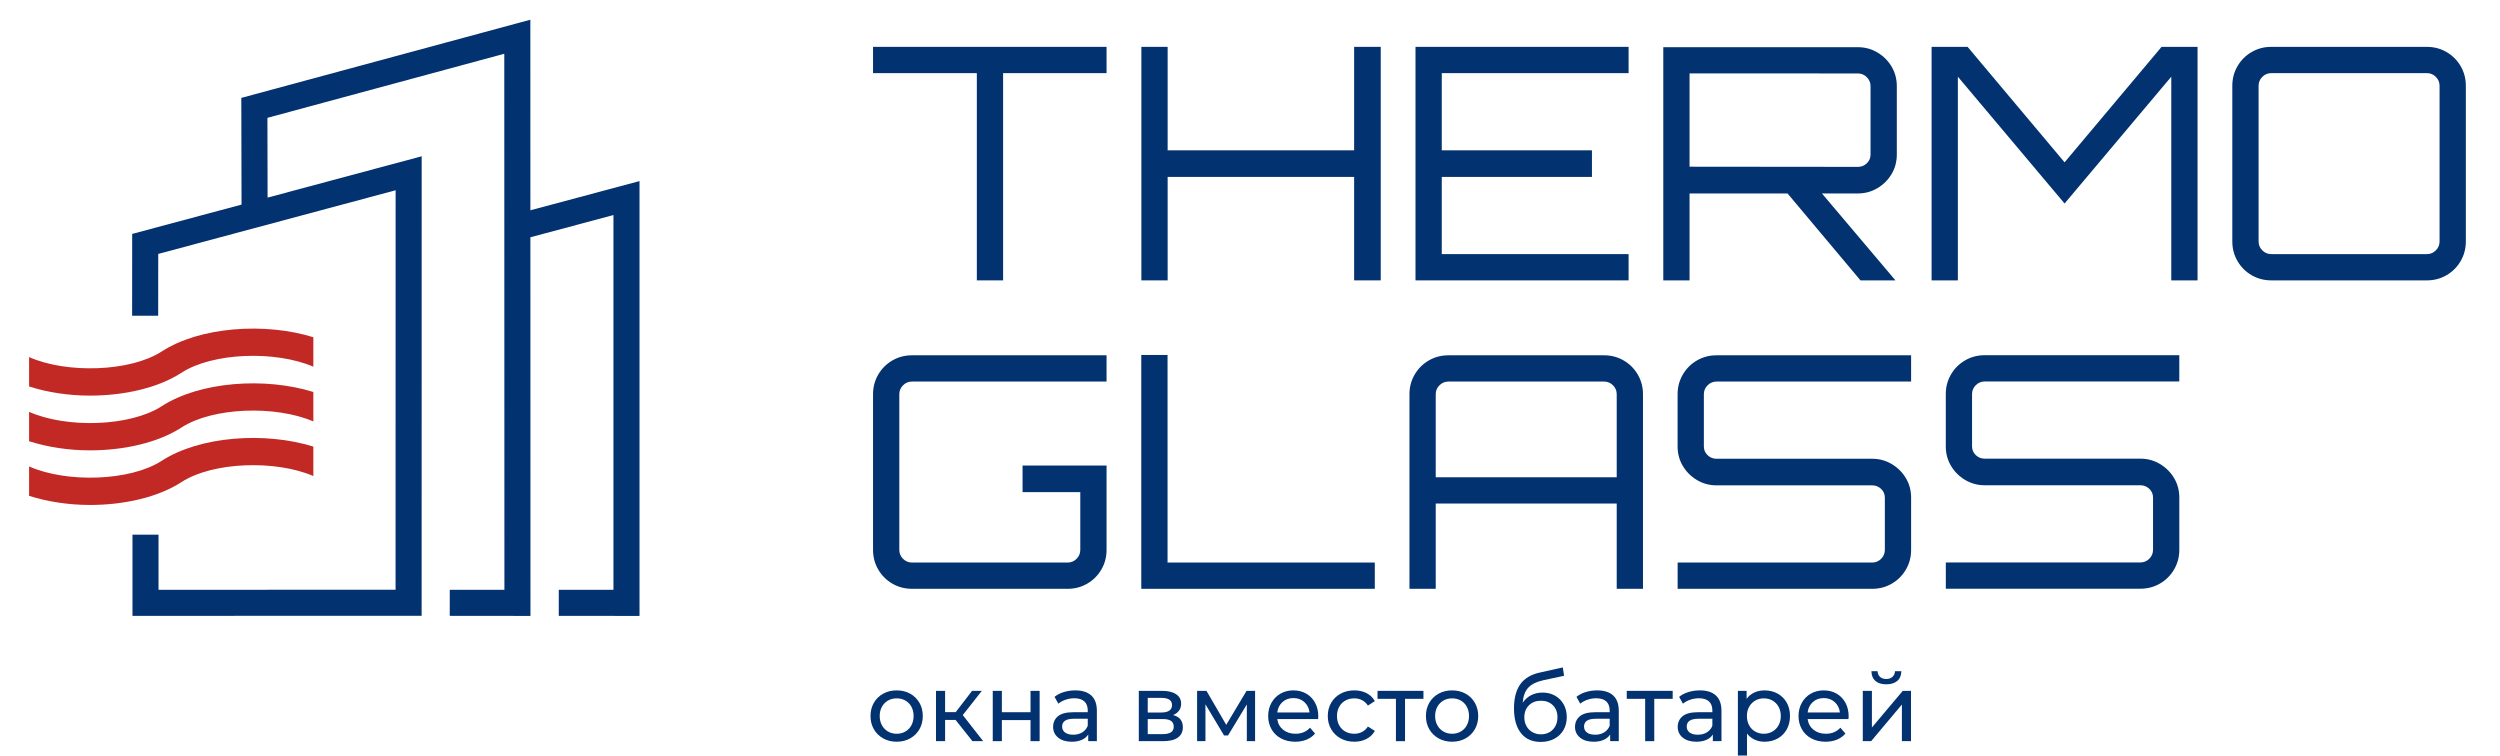 <?xml version="1.0" encoding="UTF-8"?> <svg xmlns="http://www.w3.org/2000/svg" id="_Слой_1" data-name="Слой 1" viewBox="0 0 1068.107 322.802"> <defs> <style> .cls-1 { fill: #033270; } .cls-2 { fill: #c22925; } </style> </defs> <g> <g> <path class="cls-1" d="M417.342,119.789V31.244h-44.343v-11.224h99.77v11.224h-44.203V119.789h-11.224Z"></path> <path class="cls-1" d="M487.643,119.789V20.02h11.224v44.203h79.677V20.02h11.362V119.789h-11.362v-44.203h-79.677v44.203h-11.224Z"></path> <path class="cls-1" d="M604.763,119.789V20.02h91.041v11.224h-79.817v32.979h64.158v11.364h-64.158v32.978h79.817v11.225h-91.041Z"></path> <path class="cls-1" d="M802.154,80.367c2.54-1.524,4.549-3.534,6.028-6.028,1.477-2.494,2.217-5.266,2.217-8.314v-29.238c0-3.049-.74-5.819-2.217-8.314-1.479-2.494-3.488-4.503-6.028-6.028-2.542-1.524-5.335-2.286-8.384-2.286h-83.141V119.789h11.224v-37.137h41.857l31.168,37.137h14.827v-.139l-31.296-36.998h15.36c3.049,0,5.842-.762,8.384-2.286Zm-80.301-9.15V31.345l71.917,.036c1.477,0,2.748,.532,3.811,1.594,1.061,1.064,1.594,2.334,1.594,3.811v29.238c0,1.478-.532,2.725-1.594,3.741-1.063,1.018-2.334,1.525-3.811,1.525l-71.917-.074Z"></path> <path class="cls-1" d="M825.261,119.789V20.02h15.381l41.432,49.331,41.432-49.331h15.381V119.789h-11.224V32.768l-45.589,54.181-45.589-54.181V119.789h-11.225Z"></path> <path class="cls-1" d="M970.371,119.789c-3.049,0-5.844-.739-8.384-2.217-2.542-1.477-4.551-3.486-6.028-6.028-1.479-2.539-2.218-5.335-2.218-8.383V36.647c0-3.049,.739-5.841,2.218-8.383,1.476-2.541,3.486-4.549,6.028-6.028,2.54-1.477,5.335-2.216,8.384-2.216h66.513c3.049,0,5.842,.739,8.384,2.216,2.539,1.48,4.549,3.488,6.028,6.028,1.476,2.542,2.217,5.334,2.217,8.383V103.161c0,3.048-.741,5.844-2.217,8.383-1.479,2.542-3.488,4.551-6.028,6.028-2.542,1.478-5.335,2.217-8.384,2.217h-66.513Zm0-11.225h66.513c1.476,0,2.748-.53,3.811-1.593,1.061-1.061,1.594-2.332,1.594-3.811V36.647c0-1.476-.532-2.748-1.594-3.81-1.063-1.061-2.334-1.594-3.811-1.594h-66.513c-1.479,0-2.75,.532-3.811,1.594-1.064,1.062-1.594,2.334-1.594,3.81V103.161c0,1.478,.531,2.749,1.594,3.811,1.061,1.063,2.332,1.593,3.811,1.593Z"></path> </g> <g> <path class="cls-1" d="M389.628,251.566c-3.049,0-5.844-.738-8.384-2.216-2.542-1.478-4.551-3.487-6.028-6.028-1.478-2.539-2.217-5.336-2.217-8.383v-66.514c0-3.049,.739-5.841,2.217-8.383,1.477-2.541,3.486-4.549,6.028-6.028,2.539-1.477,5.335-2.217,8.384-2.217h83.135v11.224h-83.135c-1.479,0-2.75,.532-3.811,1.594-1.062,1.062-1.593,2.334-1.593,3.811v66.514c0,1.478,.531,2.749,1.593,3.81,1.061,1.064,2.332,1.594,3.811,1.594h66.513c1.476,0,2.748-.53,3.811-1.594,1.061-1.061,1.594-2.332,1.594-3.81v-24.666h-24.666v-11.363h35.89v36.029c0,3.047-.74,5.844-2.217,8.383-1.479,2.541-3.488,4.551-6.028,6.028-2.542,1.478-5.335,2.216-8.383,2.216h-66.513Z"></path> <path class="cls-1" d="M487.605,251.566v-99.908h11.224v88.684h88.545v11.224h-99.769Z"></path> <path class="cls-1" d="M602.182,168.425c0-3.049,.738-5.841,2.218-8.383,1.476-2.541,3.486-4.549,6.028-6.028,2.54-1.477,5.335-2.217,8.384-2.217h66.513c3.048,0,5.842,.74,8.383,2.217,2.54,1.48,4.549,3.488,6.028,6.028,1.476,2.542,2.217,5.334,2.217,8.383v83.141h-11.224v-36.443h-77.322v36.443h-11.224v-83.141Zm88.546,35.473v-35.473c0-1.476-.532-2.748-1.594-3.811-1.063-1.061-2.334-1.594-3.811-1.594h-66.513c-1.479,0-2.75,.532-3.811,1.594-1.063,1.062-1.594,2.334-1.594,3.811v35.473h77.322Z"></path> <path class="cls-1" d="M716.758,251.566v-11.224h83.126c1.477,0,2.748-.53,3.811-1.594,1.061-1.061,1.594-2.332,1.594-3.81v-22.31c0-1.477-.532-2.724-1.594-3.742-1.063-1.016-2.333-1.524-3.811-1.524h-66.513c-3.049,0-5.844-.762-8.384-2.286-2.542-1.525-4.551-3.534-6.028-6.028-1.479-2.494-2.217-5.266-2.217-8.315v-22.309c0-3.049,.738-5.841,2.217-8.383,1.477-2.541,3.486-4.549,6.028-6.028,2.54-1.477,5.335-2.217,8.384-2.217h83.139v11.224h-83.139c-1.479,0-2.749,.532-3.811,1.594-1.063,1.062-1.594,2.334-1.594,3.811v22.309c0,1.48,.531,2.726,1.594,3.742,1.061,1.018,2.332,1.524,3.811,1.524h66.513c3.049,0,5.842,.762,8.384,2.287,2.539,1.525,4.548,3.534,6.027,6.028,1.477,2.494,2.217,5.266,2.217,8.314v22.31c0,3.047-.74,5.844-2.217,8.383-1.479,2.541-3.488,4.551-6.027,6.028-2.542,1.478-5.335,2.216-8.384,2.216h-83.126Z"></path> <path class="cls-1" d="M831.338,251.53v-11.225h83.126c1.477,0,2.748-.53,3.811-1.593,1.061-1.061,1.594-2.332,1.594-3.811v-22.31c0-1.477-.533-2.724-1.594-3.741-1.063-1.016-2.334-1.524-3.811-1.524h-66.513c-3.049,0-5.844-.762-8.384-2.286-2.541-1.525-4.551-3.534-6.028-6.028-1.479-2.494-2.217-5.266-2.217-8.314v-22.31c0-3.049,.738-5.841,2.217-8.383,1.477-2.541,3.486-4.549,6.028-6.028,2.54-1.477,5.335-2.216,8.384-2.216h83.14v11.224h-83.14c-1.478,0-2.749,.532-3.811,1.594-1.063,1.062-1.594,2.334-1.594,3.81v22.31c0,1.48,.531,2.726,1.594,3.742,1.061,1.018,2.332,1.524,3.811,1.524h66.513c3.049,0,5.842,.762,8.384,2.286,2.54,1.525,4.549,3.534,6.028,6.028,1.477,2.494,2.218,5.266,2.218,8.314v22.31c0,3.048-.741,5.844-2.218,8.383-1.478,2.542-3.488,4.551-6.028,6.028-2.542,1.478-5.335,2.217-8.384,2.217h-83.126Z"></path> </g> <g> <path class="cls-2" d="M77.541,159.251c-10.048,6.519-24.572,9.774-39.104,9.774-9.064,0-18.04-1.36-26.009-3.899v-12.564c16.072,7.119,43.192,6.332,56.7-2.422,16.215-10.514,44.041-12.506,64.748-6.061v12.595c-16.12-6.953-42.922-6.119-56.336,2.577"></path> <path class="cls-2" d="M69.132,173.526c16.207-10.506,44.033-12.506,64.748-6.053v12.587c-16.119-6.944-42.922-6.111-56.335,2.581-10.048,6.515-24.581,9.77-39.105,9.77-9.064,0-18.04-1.36-26.017-3.899v-12.556c16.08,7.111,43.192,6.332,56.708-2.43"></path> <path class="cls-2" d="M69.132,196.85c16.207-10.506,44.033-12.498,64.748-6.053v12.587c-16.119-6.944-42.922-6.111-56.335,2.581-10.048,6.522-24.581,9.777-39.105,9.777-9.064,0-18.04-1.368-26.017-3.899v-12.564c16.08,7.119,43.192,6.333,56.708-2.43"></path> <polygon class="cls-1" points="226.604 89.843 226.587 8.422 103.095 41.823 103.196 87.41 56.474 99.94 56.448 134.887 67.582 134.9 67.608 108.487 169.024 81.288 169.005 251.956 67.73 251.988 67.73 228.439 56.596 228.439 56.596 263.122 180.139 263.089 180.159 66.769 114.326 84.425 114.255 50.345 215.453 22.966 215.505 252 192.162 251.975 192.148 263.109 226.638 263.147 226.606 101.374 262.094 91.876 262.094 252 238.738 251.988 238.725 263.122 273.228 263.147 273.228 77.369 226.604 89.843"></polygon> </g> </g> <g> <path class="cls-1" d="M377.35,315.48c-1.703-.946-3.035-2.251-3.994-3.913-.96-1.663-1.439-3.548-1.439-5.657s.479-3.994,1.439-5.657c.959-1.662,2.291-2.96,3.994-3.893,1.703-.933,3.622-1.399,5.758-1.399s4.049,.466,5.738,1.399c1.689,.933,3.014,2.23,3.974,3.893,.959,1.663,1.439,3.548,1.439,5.657s-.48,3.994-1.439,5.657c-.96,1.662-2.284,2.967-3.974,3.913-1.689,.947-3.603,1.419-5.738,1.419s-4.055-.473-5.758-1.419Zm9.469-2.94c1.095-.635,1.952-1.527,2.574-2.676,.622-1.149,.934-2.467,.934-3.954,0-1.486-.312-2.804-.934-3.954-.622-1.149-1.479-2.034-2.574-2.656-1.095-.622-2.332-.933-3.711-.933-1.378,0-2.615,.311-3.71,.933-1.095,.622-1.96,1.507-2.595,2.656-.636,1.149-.953,2.467-.953,3.954,0,1.487,.317,2.805,.953,3.954,.635,1.149,1.5,2.041,2.595,2.676,1.095,.635,2.332,.953,3.71,.953,1.379,0,2.616-.318,3.711-.953Z"></path> <path class="cls-1" d="M408.249,307.573h-4.46v9.083h-3.893v-21.491h3.893v9.083h4.541l6.975-9.083h4.177l-8.15,10.34,8.719,11.151h-4.582l-7.219-9.083Z"></path> <path class="cls-1" d="M424.144,295.165h3.893v9.124h12.246v-9.124h3.893v21.491h-3.893v-9.002h-12.246v9.002h-3.893v-21.491Z"></path> <path class="cls-1" d="M466.255,297.152c1.582,1.46,2.372,3.636,2.372,6.529v12.976h-3.689v-2.838c-.649,1-1.575,1.764-2.778,2.291-1.203,.527-2.629,.791-4.277,.791-2.406,0-4.333-.581-5.778-1.744-1.447-1.162-2.17-2.69-2.17-4.582,0-1.892,.689-3.412,2.068-4.562,1.379-1.149,3.568-1.723,6.569-1.723h6.163v-.771c0-1.676-.486-2.96-1.46-3.852-.973-.892-2.406-1.338-4.298-1.338-1.271,0-2.515,.21-3.73,.629-1.217,.419-2.244,.98-3.082,1.683l-1.622-2.92c1.108-.892,2.433-1.575,3.974-2.048,1.541-.473,3.177-.71,4.907-.71,2.973,0,5.251,.73,6.832,2.19Zm-3.872,15.754c1.081-.662,1.865-1.602,2.352-2.818v-3.001h-6.001c-3.299,0-4.947,1.109-4.947,3.325,0,1.082,.419,1.933,1.257,2.555,.838,.622,2,.933,3.487,.933,1.486,0,2.771-.331,3.853-.993Z"></path> <path class="cls-1" d="M505.365,310.736c0,1.893-.709,3.352-2.129,4.379-1.419,1.028-3.534,1.541-6.346,1.541h-10.34v-21.491h9.975c2.541,0,4.528,.48,5.961,1.439,1.433,.96,2.149,2.318,2.149,4.075,0,1.135-.304,2.116-.912,2.94-.608,.825-1.454,1.453-2.534,1.886,2.783,.703,4.176,2.447,4.176,5.231Zm-15.003-6.326h5.839c1.486,0,2.615-.27,3.386-.811,.771-.54,1.156-1.324,1.156-2.352,0-2.054-1.515-3.082-4.542-3.082h-5.839v6.245Zm9.894,8.475c.812-.513,1.217-1.311,1.217-2.392,0-1.108-.372-1.933-1.115-2.474-.743-.541-1.912-.811-3.507-.811h-6.488v6.447h6.244c1.622,0,2.839-.257,3.649-.77Z"></path> <path class="cls-1" d="M536.223,295.165v21.491h-3.527v-15.693l-8.029,13.26h-1.703l-7.947-13.3v15.733h-3.568v-21.491h4.014l8.435,14.517,8.678-14.517h3.649Z"></path> <path class="cls-1" d="M563.148,307.208h-17.437c.243,1.893,1.075,3.413,2.494,4.562,1.419,1.149,3.183,1.723,5.292,1.723,2.567,0,4.636-.865,6.204-2.595l2.148,2.514c-.973,1.135-2.183,2.001-3.629,2.595-1.446,.595-3.062,.892-4.846,.892-2.271,0-4.285-.466-6.042-1.399-1.758-.933-3.116-2.237-4.075-3.913-.96-1.676-1.439-3.568-1.439-5.677,0-2.081,.467-3.96,1.399-5.636,.933-1.676,2.216-2.98,3.852-3.913,1.636-.933,3.48-1.399,5.535-1.399s3.886,.466,5.495,1.399c1.607,.933,2.864,2.237,3.771,3.913,.905,1.677,1.358,3.596,1.358,5.758,0,.298-.027,.689-.081,1.176Zm-15.227-7.258c-1.257,1.135-1.994,2.622-2.21,4.46h13.787c-.217-1.811-.953-3.291-2.21-4.44-1.257-1.149-2.818-1.723-4.684-1.723s-3.427,.568-4.684,1.703Z"></path> <path class="cls-1" d="M572.778,315.48c-1.717-.946-3.062-2.251-4.034-3.913-.974-1.663-1.46-3.548-1.46-5.657s.486-3.994,1.46-5.657c.973-1.662,2.317-2.96,4.034-3.893,1.717-.933,3.67-1.399,5.859-1.399,1.947,0,3.684,.392,5.211,1.176,1.527,.784,2.71,1.92,3.548,3.406l-2.96,1.906c-.676-1.027-1.514-1.798-2.514-2.311-1.001-.513-2.108-.77-3.325-.77-1.406,0-2.67,.311-3.791,.933-1.122,.622-2.001,1.507-2.636,2.656-.636,1.149-.953,2.467-.953,3.954,0,1.514,.317,2.845,.953,3.994,.635,1.149,1.514,2.035,2.636,2.656,1.121,.622,2.385,.933,3.791,.933,1.217,0,2.324-.257,3.325-.771,1-.513,1.838-1.284,2.514-2.311l2.96,1.865c-.838,1.487-2.021,2.629-3.548,3.427-1.527,.798-3.264,1.196-5.211,1.196-2.189,0-4.143-.473-5.859-1.419Z"></path> <path class="cls-1" d="M608.159,298.571h-7.866v18.085h-3.893v-18.085h-7.867v-3.406h19.626v3.406Z"></path> <path class="cls-1" d="M614.647,315.48c-1.703-.946-3.035-2.251-3.994-3.913-.96-1.663-1.439-3.548-1.439-5.657s.479-3.994,1.439-5.657c.959-1.662,2.291-2.96,3.994-3.893,1.703-.933,3.622-1.399,5.758-1.399s4.049,.466,5.738,1.399c1.689,.933,3.014,2.23,3.974,3.893,.959,1.663,1.439,3.548,1.439,5.657s-.48,3.994-1.439,5.657c-.96,1.662-2.284,2.967-3.974,3.913-1.689,.947-3.603,1.419-5.738,1.419s-4.055-.473-5.758-1.419Zm9.469-2.94c1.095-.635,1.952-1.527,2.574-2.676,.622-1.149,.934-2.467,.934-3.954,0-1.486-.312-2.804-.934-3.954-.622-1.149-1.479-2.034-2.574-2.656-1.095-.622-2.332-.933-3.711-.933-1.378,0-2.615,.311-3.71,.933-1.095,.622-1.96,1.507-2.595,2.656-.636,1.149-.953,2.467-.953,3.954,0,1.487,.317,2.805,.953,3.954,.635,1.149,1.5,2.041,2.595,2.676,1.095,.635,2.332,.953,3.71,.953,1.379,0,2.616-.318,3.711-.953Z"></path> <path class="cls-1" d="M664.401,297.233c1.567,.892,2.791,2.129,3.67,3.71,.878,1.582,1.317,3.386,1.317,5.413,0,2.082-.466,3.927-1.398,5.535-.933,1.609-2.244,2.859-3.934,3.751s-3.616,1.338-5.778,1.338c-3.649,0-6.468-1.25-8.455-3.751-1.986-2.5-2.98-6.022-2.98-10.563,0-4.406,.906-7.86,2.717-10.36,1.812-2.5,4.583-4.156,8.313-4.967l9.812-2.19,.568,3.568-9.043,1.946c-2.812,.622-4.906,1.677-6.285,3.163-1.379,1.487-2.163,3.623-2.352,6.407,.918-1.379,2.108-2.446,3.568-3.203,1.459-.756,3.095-1.135,4.906-1.135,2,0,3.784,.446,5.353,1.338Zm-2.372,15.571c1.067-.621,1.898-1.48,2.494-2.575,.594-1.095,.892-2.345,.892-3.751,0-2.135-.648-3.852-1.946-5.15s-3.001-1.946-5.109-1.946-3.818,.649-5.13,1.946-1.967,3.015-1.967,5.15c0,1.406,.305,2.656,.913,3.751s1.452,1.953,2.534,2.575c1.081,.622,2.297,.933,3.649,.933,1.379,0,2.602-.311,3.67-.933Z"></path> <path class="cls-1" d="M689.238,297.152c1.582,1.46,2.372,3.636,2.372,6.529v12.976h-3.689v-2.838c-.649,1-1.575,1.764-2.778,2.291-1.203,.527-2.629,.791-4.277,.791-2.406,0-4.333-.581-5.778-1.744-1.447-1.162-2.17-2.69-2.17-4.582,0-1.892,.689-3.412,2.068-4.562,1.379-1.149,3.568-1.723,6.569-1.723h6.163v-.771c0-1.676-.486-2.96-1.46-3.852-.973-.892-2.406-1.338-4.298-1.338-1.271,0-2.515,.21-3.73,.629-1.217,.419-2.244,.98-3.082,1.683l-1.622-2.92c1.108-.892,2.433-1.575,3.974-2.048,1.541-.473,3.177-.71,4.907-.71,2.973,0,5.251,.73,6.832,2.19Zm-3.872,15.754c1.081-.662,1.865-1.602,2.352-2.818v-3.001h-6.001c-3.299,0-4.947,1.109-4.947,3.325,0,1.082,.419,1.933,1.257,2.555,.838,.622,2,.933,3.487,.933,1.486,0,2.771-.331,3.853-.993Z"></path> <path class="cls-1" d="M714.642,298.571h-7.866v18.085h-3.893v-18.085h-7.867v-3.406h19.626v3.406Z"></path> <path class="cls-1" d="M733.112,297.152c1.582,1.46,2.372,3.636,2.372,6.529v12.976h-3.689v-2.838c-.649,1-1.575,1.764-2.778,2.291-1.203,.527-2.629,.791-4.277,.791-2.406,0-4.333-.581-5.778-1.744-1.447-1.162-2.17-2.69-2.17-4.582,0-1.892,.689-3.412,2.068-4.562,1.379-1.149,3.568-1.723,6.569-1.723h6.163v-.771c0-1.676-.486-2.96-1.46-3.852-.973-.892-2.406-1.338-4.298-1.338-1.271,0-2.515,.21-3.73,.629-1.217,.419-2.244,.98-3.082,1.683l-1.622-2.92c1.108-.892,2.433-1.575,3.974-2.048,1.541-.473,3.177-.71,4.907-.71,2.973,0,5.251,.73,6.832,2.19Zm-3.872,15.754c1.081-.662,1.865-1.602,2.352-2.818v-3.001h-6.001c-3.299,0-4.947,1.109-4.947,3.325,0,1.082,.419,1.933,1.257,2.555,.838,.622,2,.933,3.487,.933,1.486,0,2.771-.331,3.853-.993Z"></path> <path class="cls-1" d="M759.49,296.341c1.648,.919,2.939,2.204,3.872,3.852,.933,1.649,1.399,3.555,1.399,5.718,0,2.163-.467,4.075-1.399,5.738-.933,1.663-2.224,2.954-3.872,3.873-1.649,.919-3.515,1.379-5.596,1.379-1.541,0-2.954-.297-4.238-.892-1.284-.594-2.372-1.46-3.264-2.595v11.111h-3.893v-29.358h3.73v3.406c.864-1.189,1.96-2.088,3.284-2.697s2.784-.912,4.38-.912c2.081,0,3.946,.46,5.596,1.379Zm-2.21,16.2c1.095-.635,1.96-1.527,2.595-2.676,.635-1.149,.953-2.467,.953-3.954,0-1.486-.318-2.804-.953-3.954-.635-1.149-1.5-2.034-2.595-2.656-1.095-.622-2.332-.933-3.711-.933-1.352,0-2.574,.318-3.669,.953-1.096,.635-1.961,1.521-2.596,2.656-.636,1.135-.953,2.447-.953,3.933,0,1.487,.311,2.805,.933,3.954,.622,1.149,1.486,2.041,2.596,2.676,1.108,.635,2.338,.953,3.689,.953,1.379,0,2.616-.318,3.711-.953Z"></path> <path class="cls-1" d="M789.739,307.208h-17.437c.243,1.893,1.075,3.413,2.494,4.562,1.419,1.149,3.183,1.723,5.292,1.723,2.567,0,4.636-.865,6.204-2.595l2.148,2.514c-.973,1.135-2.183,2.001-3.629,2.595-1.446,.595-3.062,.892-4.846,.892-2.271,0-4.285-.466-6.042-1.399-1.758-.933-3.116-2.237-4.075-3.913-.96-1.676-1.439-3.568-1.439-5.677,0-2.081,.467-3.96,1.399-5.636,.933-1.676,2.216-2.98,3.852-3.913,1.636-.933,3.48-1.399,5.535-1.399s3.886,.466,5.495,1.399c1.607,.933,2.864,2.237,3.771,3.913,.905,1.677,1.358,3.596,1.358,5.758,0,.298-.027,.689-.081,1.176Zm-15.227-7.258c-1.257,1.135-1.994,2.622-2.21,4.46h13.787c-.217-1.811-.953-3.291-2.21-4.44-1.257-1.149-2.818-1.723-4.684-1.723s-3.427,.568-4.684,1.703Z"></path> <path class="cls-1" d="M795.863,295.165h3.893v15.652l13.179-15.652h3.527v21.491h-3.893v-15.652l-13.138,15.652h-3.568v-21.491Zm5.393-4.237c-1.108-.959-1.676-2.345-1.703-4.156h2.636c.027,1,.371,1.804,1.034,2.413,.662,.608,1.547,.912,2.656,.912,1.108,0,2-.304,2.676-.912,.676-.608,1.027-1.412,1.055-2.413h2.717c-.027,1.811-.608,3.197-1.743,4.156-1.136,.96-2.69,1.439-4.664,1.439-2.001,0-3.555-.48-4.663-1.439Z"></path> </g> </svg> 